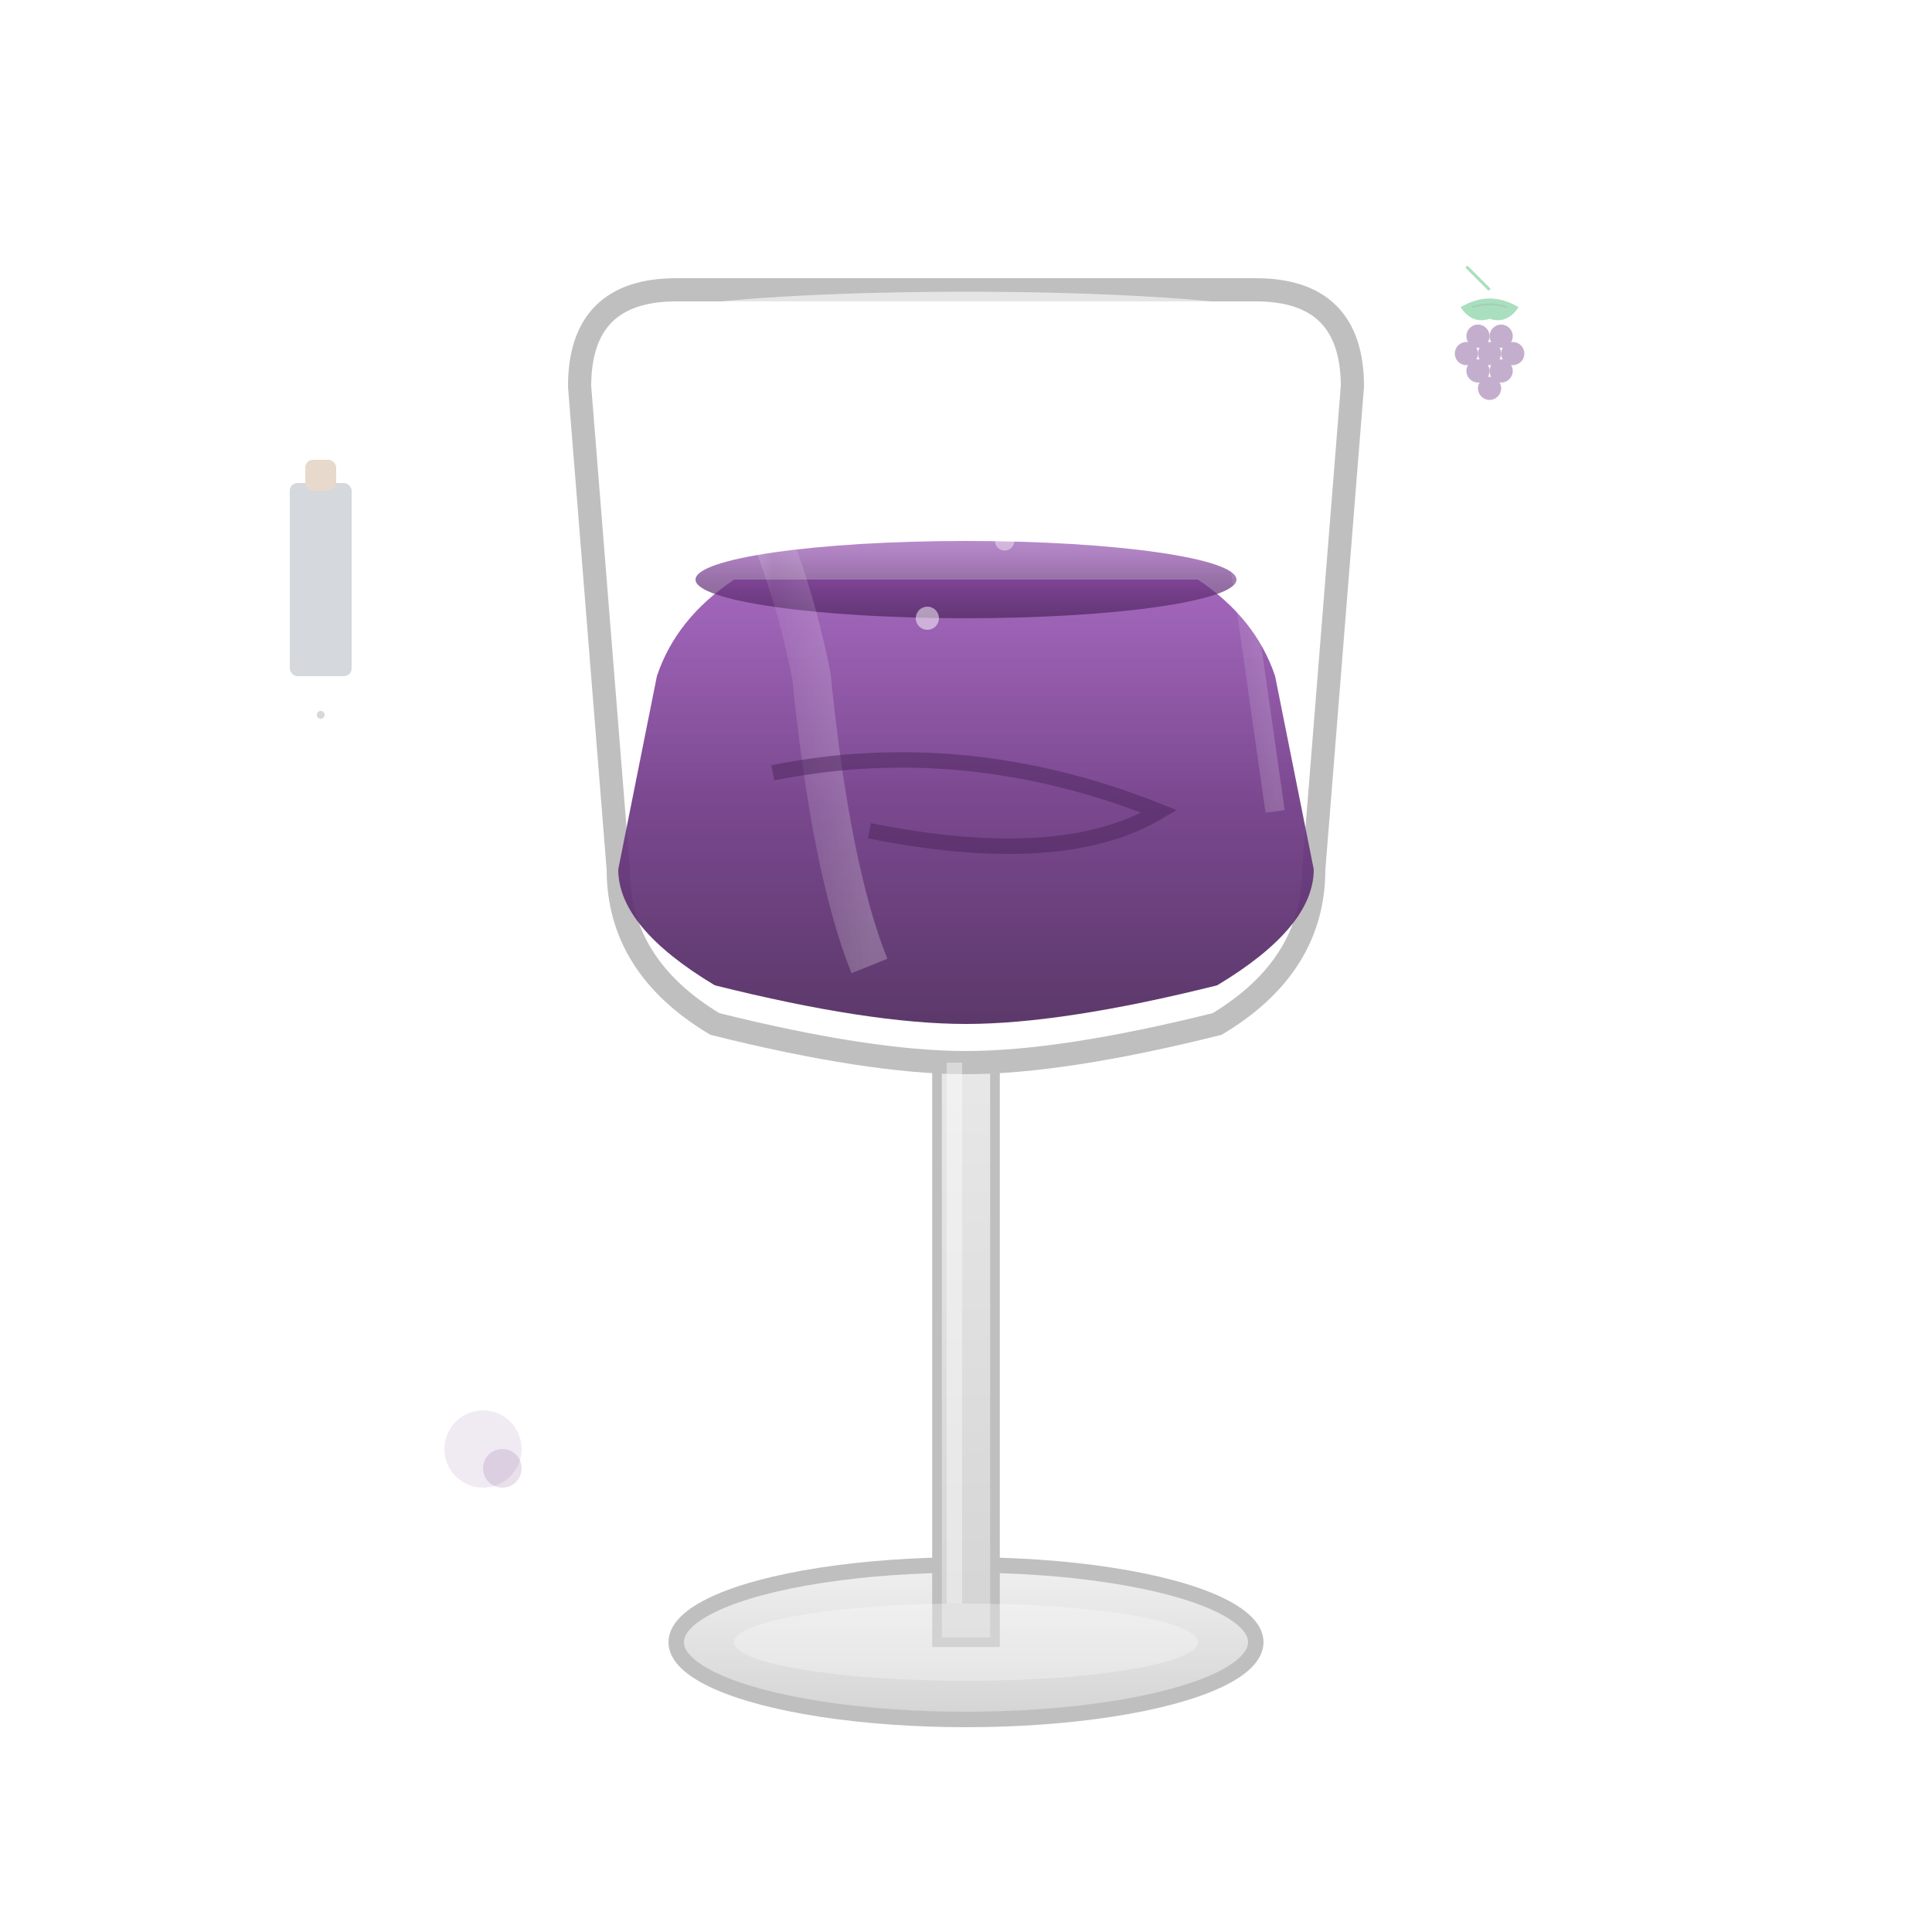 <svg xmlns="http://www.w3.org/2000/svg" viewBox="0 0 100 100" width="100" height="100">
  <defs>
    <linearGradient id="wineGradient" x1="0%" y1="0%" x2="0%" y2="100%">
      <stop offset="0%" style="stop-color:#8e44ad;stop-opacity:0.9" />
      <stop offset="50%" style="stop-color:#6c3483;stop-opacity:1" />
      <stop offset="100%" style="stop-color:#4a235a;stop-opacity:1" />
    </linearGradient>
    <linearGradient id="glassGradient" x1="0%" y1="0%" x2="100%" y2="0%">
      <stop offset="0%" style="stop-color:#ffffff;stop-opacity:0.8" />
      <stop offset="50%" style="stop-color:#ffffff;stop-opacity:0.1" />
      <stop offset="100%" style="stop-color:#ffffff;stop-opacity:0.3" />
    </linearGradient>
    <linearGradient id="stemGradient" x1="0%" y1="0%" x2="0%" y2="100%">
      <stop offset="0%" style="stop-color:#e8e8e8;stop-opacity:1" />
      <stop offset="100%" style="stop-color:#d4d4d4;stop-opacity:1" />
    </linearGradient>
    <linearGradient id="baseGradient" x1="0%" y1="0%" x2="0%" y2="100%">
      <stop offset="0%" style="stop-color:#f0f0f0;stop-opacity:1" />
      <stop offset="100%" style="stop-color:#d4d4d4;stop-opacity:1" />
    </linearGradient>
    <filter id="shadow" x="-50%" y="-50%" width="200%" height="200%">
      <feDropShadow dx="2" dy="2" stdDeviation="3" flood-color="#000000" flood-opacity="0.2"/>
    </filter>
    <filter id="glassBlur" x="-50%" y="-50%" width="200%" height="200%">
      <feGaussianBlur stdDeviation="0.5"/>
    </filter>
  </defs>
  
  <!-- Wine glass base -->
  <ellipse cx="50" cy="85" rx="15" ry="4" fill="url(#baseGradient)" stroke="#bfbfbf" stroke-width="0.8" filter="url(#shadow)"/>
  
  <!-- Wine glass stem -->
  <rect x="48.5" y="55" width="3" height="30" fill="url(#stemGradient)" stroke="#bfbfbf" stroke-width="0.5"/>
  
  <!-- Wine glass bowl outline -->
  <path d="M30 20 Q30 15, 35 15 L65 15 Q70 15, 70 20 L68 45 Q68 50, 63 53 Q55 55, 50 55 Q45 55, 37 53 Q32 50, 32 45 Z" 
        fill="none" 
        stroke="#bfbfbf" 
        stroke-width="1.2" 
        filter="url(#shadow)"/>
  
  <!-- Wine liquid -->
  <path d="M32 45 Q32 48, 37 51 Q45 53, 50 53 Q55 53, 63 51 Q68 48, 68 45 L66 35 Q65 32, 62 30 L38 30 Q35 32, 34 35 Z" 
        fill="url(#wineGradient)" 
        opacity="0.9"/>
  
  <!-- Wine surface (meniscus) -->
  <ellipse cx="50" cy="30" rx="14" ry="2" fill="url(#wineGradient)" opacity="0.7"/>
  
  <!-- Glass reflection/highlight -->
  <path d="M35 20 Q40 25, 42 35 Q43 45, 45 50" 
        stroke="url(#glassGradient)" 
        stroke-width="2" 
        fill="none" 
        opacity="0.8"/>
  
  <!-- Secondary highlight -->
  <path d="M60 18 Q63 22, 64 28 Q65 35, 66 42" 
        stroke="url(#glassGradient)" 
        stroke-width="1" 
        fill="none" 
        opacity="0.6"/>
  
  <!-- Wine swirl/movement -->
  <path d="M40 40 Q50 38, 60 42 Q55 45, 45 43" 
        stroke="#4a235a" 
        stroke-width="0.8" 
        fill="none" 
        opacity="0.5">
    <animate attributeName="opacity" values="0.3;0.7;0.3" dur="3s" repeatCount="indefinite"/>
  </path>
  
  <!-- Grape cluster decoration -->
  <g transform="translate(75,15) scale(0.3)" opacity="0.4">
    <!-- Grapes -->
    <circle cx="5" cy="8" r="2" fill="#6c3483"/>
    <circle cx="9" cy="8" r="2" fill="#6c3483"/>
    <circle cx="7" cy="11" r="2" fill="#6c3483"/>
    <circle cx="3" cy="11" r="2" fill="#6c3483"/>
    <circle cx="11" cy="11" r="2" fill="#6c3483"/>
    <circle cx="5" cy="14" r="2" fill="#6c3483"/>
    <circle cx="9" cy="14" r="2" fill="#6c3483"/>
    <circle cx="7" cy="17" r="2" fill="#6c3483"/>
    
    <!-- Grape leaf -->
    <path d="M2 3 Q7 0, 12 3 Q10 6, 7 5 Q4 6, 2 3" fill="#27ae60"/>
    <path d="M4 3 Q7 2, 10 3" stroke="#1e8449" stroke-width="0.3" fill="none"/>
    
    <!-- Vine -->
    <path d="M7 0 Q5 -2, 3 -4" stroke="#27ae60" stroke-width="0.5" fill="none"/>
  </g>
  
  <!-- Wine drops/bubbles -->
  <circle cx="45" cy="25" r="0.8" fill="#ffffff" opacity="0.6"/>
  <circle cx="52" cy="28" r="0.5" fill="#ffffff" opacity="0.4"/>
  <circle cx="48" cy="32" r="0.6" fill="#ffffff" opacity="0.5"/>
  
  <!-- Base reflection -->
  <ellipse cx="50" cy="85" rx="12" ry="2" fill="#ffffff" opacity="0.3"/>
  
  <!-- Glass rim highlight -->
  <ellipse cx="50" cy="17" rx="17" ry="1.5" fill="none" stroke="#ffffff" stroke-width="0.8" opacity="0.6"/>
  
  <!-- Stem highlight -->
  <rect x="49" y="55" width="0.8" height="28" fill="#ffffff" opacity="0.4"/>
  
  <!-- Cork and bottle silhouette in background -->
  <g transform="translate(15,25) scale(0.4)" opacity="0.2">
    <rect x="0" y="0" width="8" height="25" fill="#2c3e50" rx="1"/>
    <rect x="2" y="-3" width="4" height="4" fill="#8d4004" rx="1"/>
    <circle cx="4" cy="30" r="0.5" fill="#2c3e50"/>
  </g>
  
  <!-- Decorative wine stain -->
  <circle cx="25" cy="75" r="2" fill="#6c3483" opacity="0.1"/>
  <circle cx="26" cy="76" r="1" fill="#6c3483" opacity="0.15"/>
</svg>
